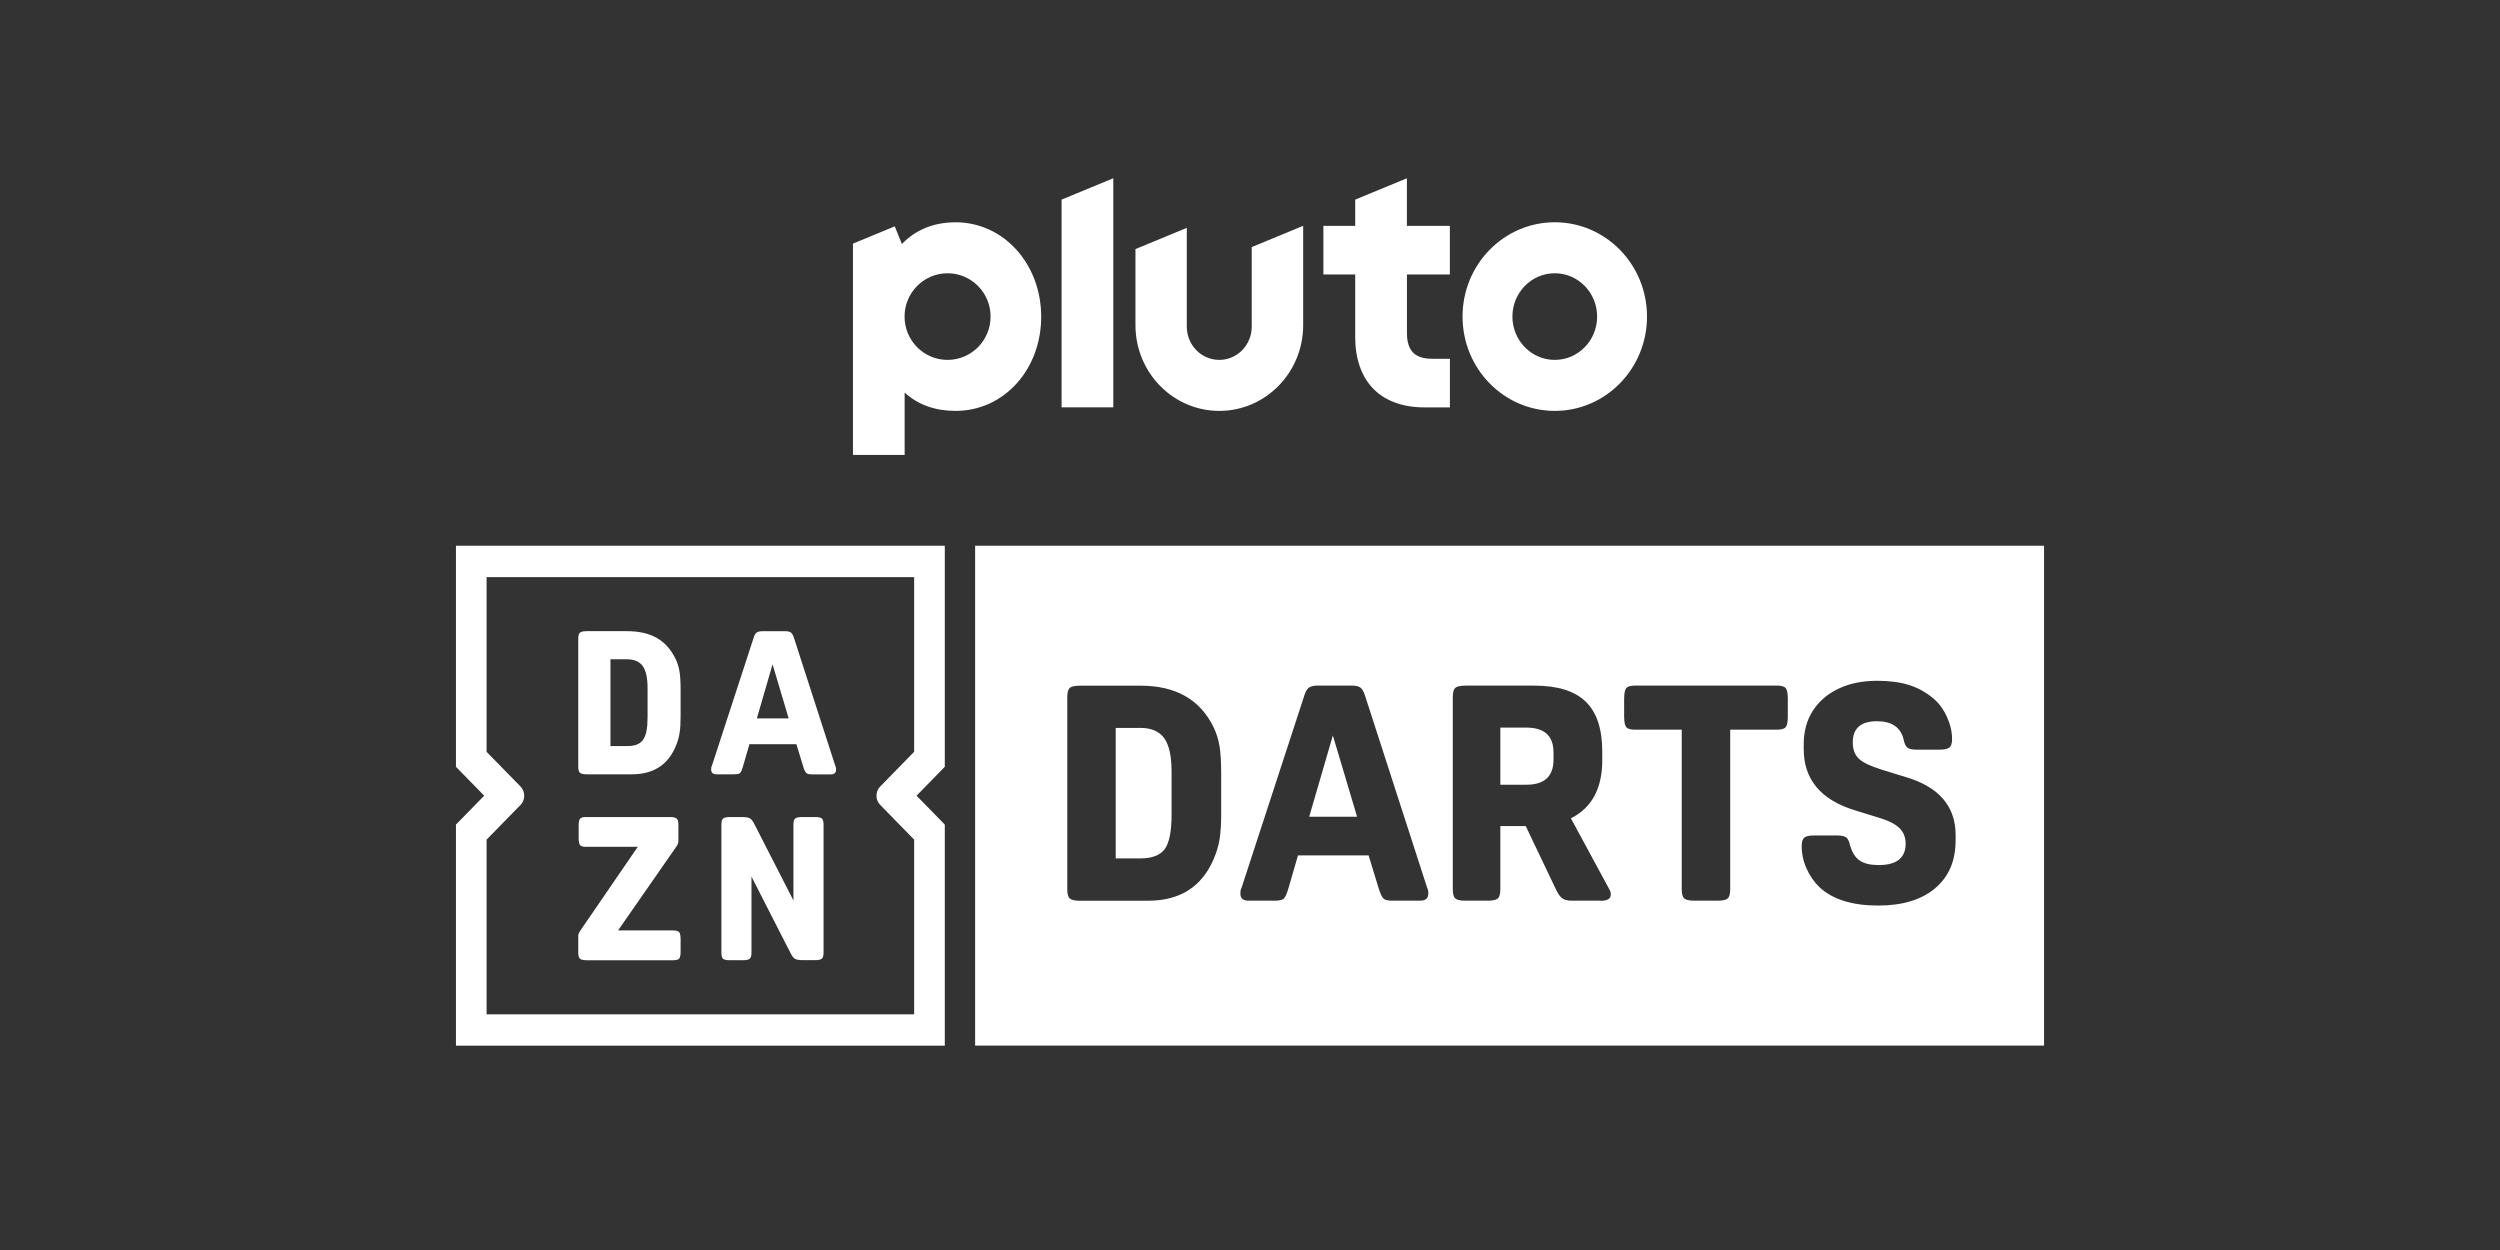 <?xml version="1.0" encoding="utf-8"?>
<svg xmlns="http://www.w3.org/2000/svg" id="Pluto_DAZN_DARTS" data-name="Pluto DAZN DARTS" viewBox="0 0 576 288">
  <rect x="0" y="0" width="576" height="288" fill="#333333" stroke="none"/>
  <defs>
    <style>
      .cls-1 {
        fill: #fff;
        stroke-width: 0px;
      }
    </style>
  </defs>
  <path id="Pluto_Logo" data-name="Pluto Logo" class="cls-1" d="M358.22,51.21c-11.73,0-21.25,9.73-21.25,21.73s9.51,21.73,21.25,21.73,21.25-9.73,21.25-21.73-9.51-21.73-21.25-21.73M358.22,82.92c-5.39,0-9.76-4.47-9.76-9.98s4.37-9.98,9.76-9.98,9.76,4.47,9.76,9.98-4.37,9.98-9.76,9.98M324.16,63.23v13.46c0,4.13,1.8,5.97,5.83,5.97h4.07v11.2h-5.92c-4.92,0-8.97-1.48-11.71-4.27-2.74-2.79-4.19-6.91-4.19-11.91v-14.44h-7.33v-11.2h7.33v-6.05l11.91-4.92v10.97h9.9v11.2h-9.9ZM300.25,52.04v22.88c0,10.91-8.65,19.75-19.32,19.75s-19.32-8.84-19.32-19.75v-17.53l11.83-4.89v22.77c0,4.23,3.35,7.65,7.48,7.65s7.48-3.43,7.48-7.65v-18.34l11.83-4.89ZM256.5,41.06v52.79h-11.91v-47.86l11.91-4.92ZM220.14,51.22c-4.98,0-9.2,1.72-12.34,5l-1.65-4.07-9.63,3.98v48.69h11.91v-14.38c3.1,2.86,7.11,4.23,11.71,4.23,5.44,0,10.47-2.26,14.14-6.37,3.62-4.04,5.61-9.48,5.61-15.32,0-12.21-8.68-21.77-19.76-21.77M218.32,82.92c-5.48,0-9.91-4.47-9.91-9.98s4.44-9.98,9.91-9.98,9.91,4.47,9.91,9.98-4.44,9.98-9.91,9.98"/>
  <g>
    <path class="cls-1" d="M174.38,165.52l3.62-12.46,3.71,12.46h-7.33ZM192.44,176.41l-9.5-29.41c-.21-.65-.45-1.07-.72-1.27-.27-.2-.71-.3-1.31-.3h-5.25c-.61,0-1.05.11-1.34.32-.29.22-.52.63-.7,1.25l-9.59,29.41c-.12.15-.18.46-.18.92,0,.71.42,1.07,1.27,1.07h3.94c.36,0,.66-.02.88-.05.23-.03.41-.11.54-.23.14-.12.26-.31.36-.55.1-.25.22-.57.34-.97l1.49-5.14h10.82l1.54,5.05c.12.43.24.77.36,1.02.12.25.26.44.41.58.15.14.33.23.54.26.21.03.48.05.81.05h4.21c.84,0,1.27-.35,1.27-1.07,0-.21,0-.36-.02-.44-.02-.08-.07-.24-.16-.49M187.78,188.25h-3.03c-.78,0-1.31.12-1.56.35-.26.23-.38.7-.38,1.41v17.46l-8.96-17.51c-.36-.74-.72-1.21-1.06-1.41-.35-.2-.96-.3-1.83-.3h-2.81c-.79,0-1.31.12-1.56.35-.26.23-.38.7-.38,1.41v29.46c0,.71.12,1.18.36,1.41.24.23.75.35,1.54.35h3.08c.78,0,1.3-.12,1.56-.35.26-.23.39-.7.39-1.41v-17.51l8.96,17.55c.36.74.72,1.21,1.07,1.41.35.2.96.3,1.83.3h2.81c.78,0,1.3-.12,1.56-.35.26-.23.38-.7.38-1.41v-29.46c0-.71-.13-1.18-.38-1.41-.26-.23-.78-.35-1.56-.35M202.81,185.46l7.81,7.99v40.25h-98.51v-40.25l7.81-7.98c1.15-1.18,1.15-3.09,0-4.27l-7.81-7.98v-40.25h98.51v40.24l-7.81,7.99c-1.16,1.18-1.16,3.09,0,4.27M217.68,125.73h-112.63v50.94l6.51,6.66-6.51,6.65v50.94h112.63v-50.94l-6.51-6.65,6.51-6.66v-50.94ZM155.12,214.37h-12.72l13.4-19.27c.21-.31.35-.56.41-.74.06-.18.09-.4.09-.65v-3.7c0-.71-.13-1.18-.39-1.41-.26-.23-.78-.35-1.57-.35h-19.34c-.7,0-1.15.13-1.36.39-.21.26-.32.81-.32,1.65v2.78c0,.83.11,1.38.32,1.64.21.26.67.4,1.36.4h11.94l-13.21,19.27c-.33.43-.5.87-.5,1.3v3.8c0,.71.13,1.18.39,1.41.26.23.78.35,1.57.35h19.94c.7,0,1.15-.13,1.36-.39.21-.26.32-.81.32-1.65v-2.78c0-.83-.11-1.38-.32-1.64-.21-.26-.67-.4-1.36-.4M149.2,165.24c0,1.27-.08,2.33-.25,3.17-.17.85-.44,1.54-.81,2.06-.38.52-.87.89-1.49,1.11-.62.22-1.38.32-2.29.32h-3.71v-20.01h3.71c1.72,0,2.96.52,3.71,1.55.75,1.03,1.13,2.74,1.13,5.12v6.67ZM155.68,151.86c-1.06-2.19-2.5-3.81-4.32-4.86-1.83-1.05-4.13-1.58-6.9-1.58h-9.28c-.78,0-1.3.12-1.56.35-.26.23-.39.7-.39,1.41v29.46c0,.71.13,1.18.39,1.41.26.23.78.35,1.56.35h10.41c4.92,0,8.28-2.15,10.09-6.44.42-.99.72-1.98.88-2.99.17-1,.25-2.28.25-3.82v-6.25c0-1.76-.08-3.15-.25-4.17-.17-1.02-.46-1.97-.88-2.87"/>
    <g>
      <polygon class="cls-1" points="301.64 188.17 312.67 188.17 307.09 169.45 301.64 188.17"/>
      <path class="cls-1" d="M351.67,167.64h-5.99v13.16h5.99c4.17,0,6.26-1.93,6.26-5.78v-1.67c0-3.8-2.09-5.71-6.26-5.71Z"/>
      <path class="cls-1" d="M262.64,167.71h-5.58v30.07h5.58c2.77,0,4.67-.72,5.72-2.16,1.04-1.44,1.57-4.06,1.57-7.87v-10.02c0-3.53-.57-6.08-1.7-7.66-1.14-1.58-3-2.37-5.58-2.37Z"/>
      <path class="cls-1" d="M423.57,125.73h-198.9v115.17h246.28v-115.17h-47.37ZM281.36,187.62c0,2.32-.13,4.24-.37,5.74-.25,1.51-.69,3.01-1.33,4.49-2.72,6.45-7.78,9.68-15.18,9.68h-15.65c-1.18,0-1.96-.17-2.35-.52-.39-.35-.58-1.06-.58-2.12v-44.27c0-1.07.19-1.78.58-2.12.38-.35,1.17-.52,2.35-.52h13.95c8.17,0,13.79,3.23,16.88,9.68.64,1.35,1.08,2.78,1.33,4.32.25,1.53.37,3.62.37,6.27v9.4ZM327.17,207.52h-6.33c-1,0-1.68-.15-2.04-.45-.36-.3-.75-1.1-1.16-2.4l-2.31-7.59h-16.27l-2.25,7.73c-.36,1.21-.71,1.96-1.05,2.26-.34.3-1.06.45-2.14.45h-5.92c-1.27,0-1.91-.53-1.91-1.6,0-.7.09-1.16.27-1.39l14.43-44.2c.27-.93.62-1.55,1.06-1.88.43-.32,1.1-.49,2.01-.49h7.9c.91,0,1.57.15,1.97.45.41.3.77.94,1.09,1.91l14.29,44.2c.14.33.22.56.24.7.02.14.03.37.03.7,0,1.07-.64,1.6-1.91,1.6ZM368.82,207.52h-6.6c-1,0-1.75-.17-2.25-.52-.5-.35-1-1.06-1.5-2.12l-6.94-14.55h-5.85v14.55c0,1.07-.19,1.78-.58,2.12-.39.35-1.17.52-2.35.52h-5.1c-1.18,0-1.96-.17-2.35-.52-.39-.35-.58-1.06-.58-2.12v-44.27c0-1.07.19-1.78.58-2.12.38-.35,1.17-.52,2.35-.52h15.86c5.35,0,9.3,1.23,11.84,3.69,2.54,2.46,3.81,6.29,3.81,11.49v2.02c0,6.5-2.41,10.95-7.22,13.37l8.85,16.36c.23.37.34.77.34,1.18,0,.97-.77,1.46-2.31,1.46ZM411.91,165.06c0,1.25-.16,2.08-.48,2.47-.32.39-1,.59-2.04.59h-10.75v36.76c0,1.07-.19,1.78-.58,2.12-.39.35-1.17.52-2.35.52h-5.31c-1.18,0-1.96-.17-2.35-.52-.39-.35-.58-1.06-.58-2.12v-36.76h-10.75c-1.04,0-1.72-.2-2.04-.59-.32-.39-.48-1.22-.48-2.47v-4.04c0-1.25.16-2.08.48-2.47.32-.39,1-.59,2.04-.59h32.67c1.04,0,1.72.2,2.04.59.32.39.48,1.22.48,2.47v4.04ZM450.57,193.67c0,4.69-1.58,8.35-4.73,11-3.15,2.65-7.52,3.97-13.1,3.97-5.95,0-10.44-1.39-13.48-4.18-1.27-1.21-2.28-2.66-3.03-4.35-.75-1.69-1.12-3.42-1.12-5.19,0-.93.19-1.57.58-1.91.39-.35,1.15-.52,2.28-.52h5.24c1,0,1.7.14,2.11.42.41.28.73.9.95,1.88.45,1.62,1.19,2.78,2.21,3.48,1.02.7,2.48,1.04,4.39,1.04,4.13,0,6.19-1.65,6.19-4.94,0-1.44-.47-2.62-1.4-3.55-.93-.93-2.46-1.72-4.59-2.37l-5.65-1.74c-7.9-2.41-11.84-7.12-11.84-14.13v-1.11c0-2.97.7-5.55,2.11-7.73,1.41-2.18,3.38-3.87,5.92-5.08,2.54-1.21,5.51-1.81,8.92-1.81,2.77,0,5.17.31,7.22.94,2.04.63,3.9,1.64,5.58,3.03,1.32,1.07,2.38,2.48,3.2,4.25.82,1.76,1.23,3.5,1.23,5.22,0,.93-.19,1.57-.58,1.91-.39.35-1.15.52-2.28.52h-5.38c-1,0-1.69-.16-2.08-.49-.39-.32-.67-.95-.85-1.88-.68-2.78-2.72-4.18-6.13-4.18-3.72,0-5.58,1.62-5.58,4.87,0,1.62.46,2.88,1.4,3.76.93.88,2.67,1.72,5.21,2.51l5.65,1.74c7.62,2.27,11.44,6.73,11.44,13.37v1.25Z"/>
    </g>
  </g>
</svg>